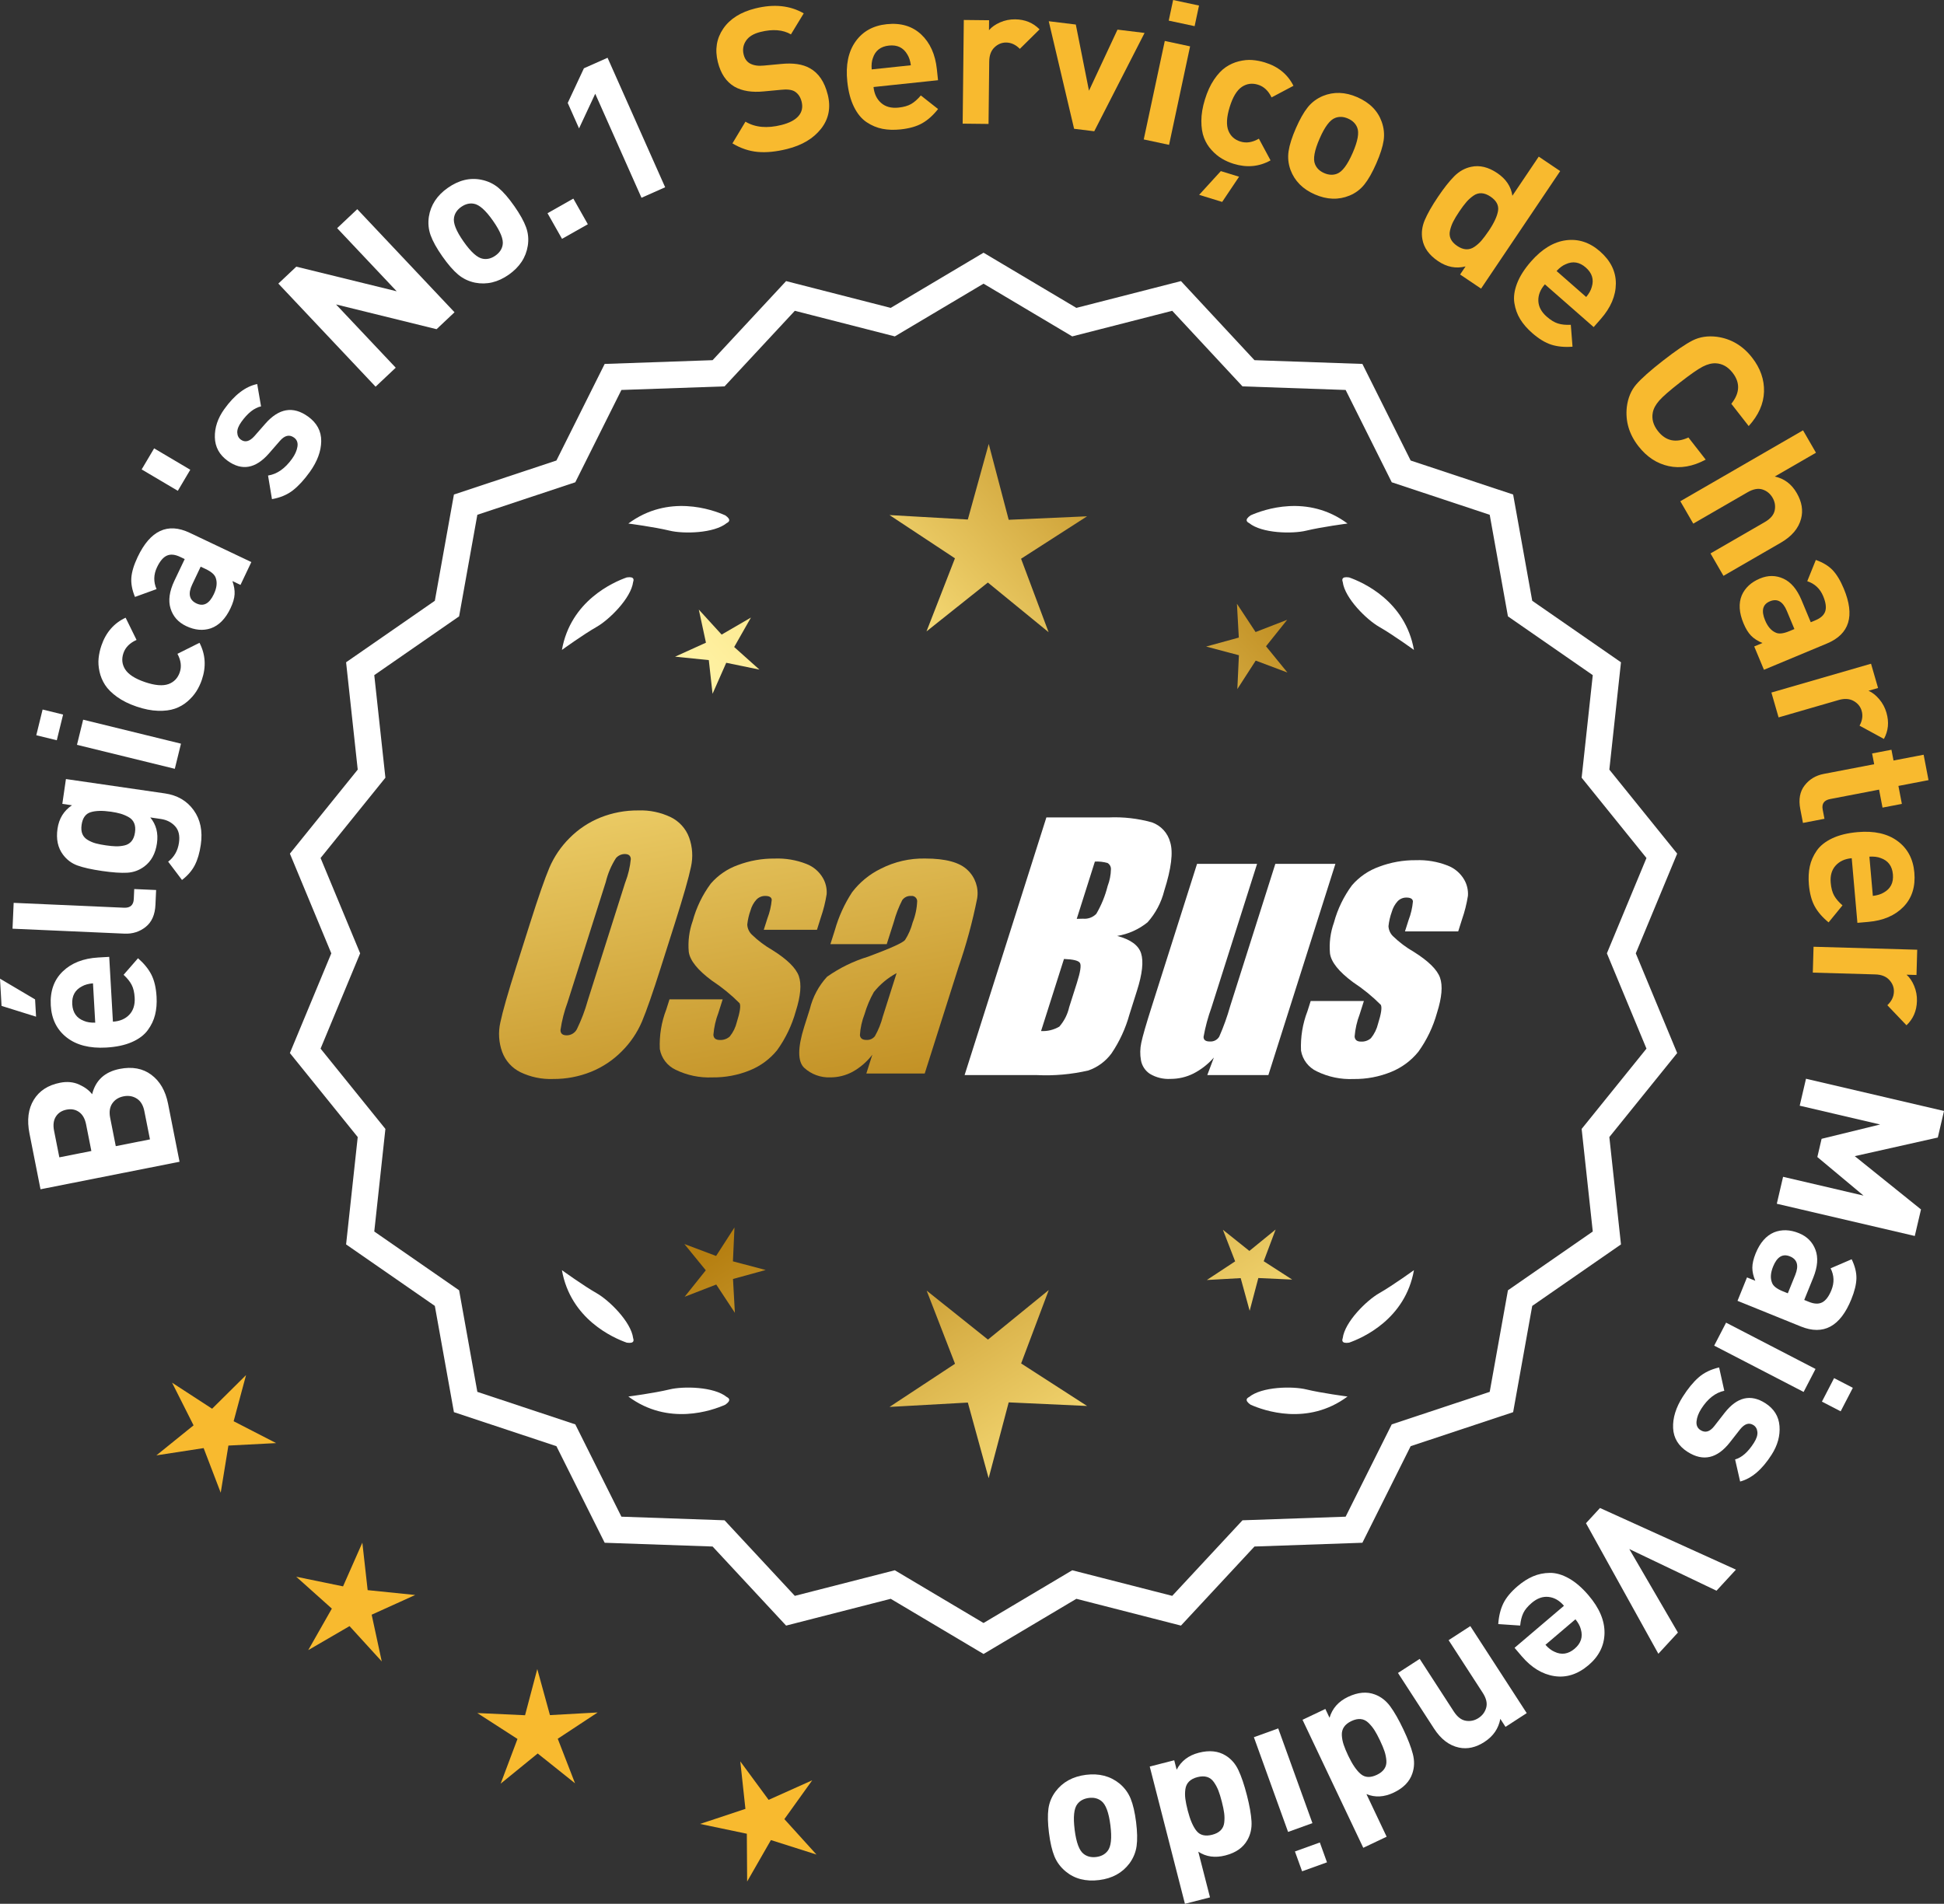 <?xml version="1.0" encoding="UTF-8"?>
<svg id="Layer_2" data-name="Layer 2" xmlns="http://www.w3.org/2000/svg" xmlns:xlink="http://www.w3.org/1999/xlink" viewBox="0 0 175.785 172.182">
  <rect x="0" y="0" width="175.785" height="172.182" fill="#333333" stroke="none"/>
  <defs>
    <style>
      .cls-1 {
        fill: url(#linear-gradient-8);
      }

      .cls-2 {
        fill: url(#linear-gradient-7);
      }

      .cls-3 {
        fill: url(#linear-gradient-5);
      }

      .cls-4 {
        fill: url(#linear-gradient-6);
      }

      .cls-5 {
        fill: url(#linear-gradient-9);
      }

      .cls-6 {
        fill: url(#linear-gradient-4);
      }

      .cls-7 {
        fill: url(#linear-gradient-3);
      }

      .cls-8 {
        fill: url(#linear-gradient-2);
      }

      .cls-9 {
        fill: url(#linear-gradient);
      }

      .cls-10 {
        fill: #f8ba2f;
      }

      .cls-11 {
        fill: #fff;
      }
    </style>
    <linearGradient id="linear-gradient" x1="115.288" y1="195.846" x2="63.863" y2="113.326" gradientUnits="userSpaceOnUse">
      <stop offset="0" stop-color="#f9df7b"/>
      <stop offset=".279" stop-color="#b57e10"/>
      <stop offset=".323" stop-color="#c89d38"/>
      <stop offset=".417" stop-color="#efda86"/>
      <stop offset=".46" stop-color="#fff3a6"/>
      <stop offset=".642" stop-color="#f9df7b"/>
      <stop offset="1" stop-color="#b57e10"/>
    </linearGradient>
    <linearGradient id="linear-gradient-2" x1="128.535" y1="187.59" x2="77.11" y2="105.071" xlink:href="#linear-gradient"/>
    <linearGradient id="linear-gradient-3" x1="150.063" y1="174.175" x2="98.637" y2="91.655" xlink:href="#linear-gradient"/>
    <linearGradient id="linear-gradient-4" x1="49.85" y1="63.796" x2="81.543" y2="234.814" gradientUnits="userSpaceOnUse">
      <stop offset="0" stop-color="#f9df7b"/>
      <stop offset=".279" stop-color="#b57e10"/>
      <stop offset=".284" stop-color="#e5c25b"/>
      <stop offset=".286" stop-color="#f9df7b"/>
      <stop offset=".46" stop-color="#fff3a6"/>
      <stop offset=".642" stop-color="#f9df7b"/>
      <stop offset="1" stop-color="#b57e10"/>
    </linearGradient>
    <linearGradient id="linear-gradient-5" x1="62.358" y1="61.478" x2="94.051" y2="232.496" xlink:href="#linear-gradient-4"/>
    <linearGradient id="linear-gradient-6" x1="74.983" y1="59.138" x2="106.676" y2="230.157" xlink:href="#linear-gradient-4"/>
    <linearGradient id="linear-gradient-7" x1="54.297" y1="113.197" x2="120.074" y2="52.204" xlink:href="#linear-gradient"/>
    <linearGradient id="linear-gradient-8" x1="32.078" y1="89.235" x2="97.854" y2="28.242" xlink:href="#linear-gradient"/>
    <linearGradient id="linear-gradient-9" x1="39.134" y1="96.844" x2="104.91" y2="35.851" xlink:href="#linear-gradient"/>
  </defs>
  <g id="Layer_1-2" data-name="Layer 1">
    <g>
      <g>
        <polygon class="cls-10" points="22.249 124.364 19.18 127.406 15.558 125.049 17.503 128.908 14.142 131.624 18.414 130.967 19.958 135.003 20.653 130.738 24.969 130.515 21.127 128.537 22.249 124.364"/>
        <polygon class="cls-10" points="33.245 143.813 32.765 139.519 31.02 143.472 26.787 142.601 30.007 145.483 27.872 149.239 31.607 147.067 34.52 150.26 33.608 146.035 37.544 144.252 33.245 143.813"/>
        <polygon class="cls-10" points="49.729 155.116 48.583 150.949 47.478 155.127 43.161 154.929 46.793 157.271 45.271 161.316 48.621 158.586 51.997 161.283 50.435 157.254 54.044 154.876 49.729 155.116"/>
        <polygon class="cls-10" points="70.927 164.523 73.445 161.011 69.502 162.78 66.94 159.3 67.404 163.597 63.303 164.958 67.532 165.844 67.56 170.166 69.71 166.417 73.828 167.726 70.927 164.523"/>
      </g>
      <g>
        <path class="cls-11" d="M88.935,149.225l-8.345-4.961-9.405,2.409-6.61-7.111-9.703-.338-4.338-8.685-9.214-3.058-1.716-9.556-7.98-5.53,1.046-9.652-6.098-7.554,3.723-8.967-3.723-8.967,6.098-7.554-1.046-9.652,7.98-5.53,1.716-9.556,9.214-3.058,4.338-8.685,9.703-.338,6.61-7.111,9.405,2.409,8.345-4.961,8.345,4.961,9.405-2.409,6.61,7.111,9.703.338,4.338,8.685,9.214,3.058,1.716,9.556,7.98,5.53-1.046,9.652,6.098,7.554-3.723,8.967,3.723,8.967-6.098,7.554,1.046,9.652-7.98,5.53-1.716,9.556-9.214,3.058-4.338,8.685-9.703.338-6.61,7.111-9.405-2.409-8.345,4.961ZM80.865,142.349l8.07,4.797,8.07-4.797,9.095,2.329,6.392-6.877,9.383-.327,4.195-8.399,8.91-2.957,1.659-9.241,7.716-5.348-1.011-9.334,5.897-7.305-3.6-8.671,3.6-8.671-5.897-7.305,1.011-9.334-7.716-5.348-1.659-9.241-8.91-2.957-4.195-8.399-9.383-.327-6.392-6.877-9.095,2.329-8.07-4.797-8.07,4.797-9.095-2.329-6.392,6.877-9.383.327-4.195,8.399-8.91,2.957-1.659,9.241-7.716,5.348,1.011,9.334-5.897,7.305,3.6,8.671-3.6,8.671,5.897,7.305-1.011,9.334,7.716,5.348,1.659,9.241,8.91,2.957,4.195,8.399,9.383.327,6.392,6.877,9.095-2.329Z"/>
        <path class="cls-11" d="M88.936,149.587l-8.394-4.99-9.459,2.423-6.647-7.152-9.759-.34-4.363-8.735-9.268-3.076-1.726-9.61-8.025-5.562,1.052-9.708-6.134-7.598,3.745-9.018-3.745-9.018,6.134-7.598-1.052-9.708,8.025-5.562,1.726-9.61,9.268-3.076,4.363-8.735,9.759-.34,6.647-7.152,9.459,2.423,8.394-4.99,8.393,4.99,9.459-2.423,6.647,7.152,9.759.34,4.364,8.735,9.267,3.076,1.726,9.61,8.025,5.562-1.052,9.708,6.134,7.598-3.744,9.018,3.744,9.018-6.134,7.598,1.052,9.708-8.025,5.562-1.726,9.61-9.267,3.076-4.364,8.735-9.759.34-6.647,7.152-9.459-2.423-8.393,4.99ZM80.638,143.93l8.298,4.933,8.297-4.933,9.352,2.396,6.571-7.07,9.647-.336,4.313-8.636,9.161-3.041,1.706-9.501,7.934-5.499-1.04-9.596,6.063-7.511-3.701-8.915,3.701-8.916-6.063-7.511,1.04-9.597-7.934-5.499-1.706-9.501-9.161-3.041-4.313-8.635-9.647-.336-6.571-7.07-9.352,2.395-8.297-4.932-8.298,4.932-9.352-2.395-6.571,7.07-9.647.336-4.312,8.635-9.162,3.041-1.706,9.501-7.934,5.499,1.04,9.597-6.063,7.511,3.702,8.916-3.702,8.915,6.063,7.511-1.04,9.596,7.934,5.499,1.706,9.501,9.162,3.041,4.312,8.636,9.647.336,6.571,7.07,9.352-2.396ZM88.936,147.508l-8.118-4.826-9.148,2.344-6.43-6.917-9.438-.33-4.221-8.448-8.963-2.975-1.669-9.295-7.763-5.379,1.018-9.39-5.933-7.349,3.622-8.722-3.622-8.722,5.933-7.349-1.018-9.389,7.763-5.38,1.669-9.295,8.963-2.975,4.221-8.449,9.438-.329,6.43-6.917,9.148,2.343,8.118-4.826,8.117,4.826,9.148-2.343,6.43,6.917,9.438.329,4.221,8.449,8.964,2.975,1.668,9.295,7.763,5.38-1.018,9.389,5.933,7.349-3.622,8.722,3.622,8.722-5.933,7.349,1.018,9.39-7.763,5.379-1.668,9.295-8.964,2.975-4.221,8.448-9.438.33-6.43,6.917-9.148-2.343-8.117,4.826ZM80.913,142.016l8.022,4.769,8.021-4.769,9.041,2.315,6.354-6.835,9.327-.326,4.17-8.349,8.858-2.94,1.648-9.186,7.671-5.316-1.006-9.278,5.862-7.262-3.579-8.619,3.579-8.62-5.862-7.262,1.006-9.278-7.671-5.316-1.648-9.186-8.858-2.94-4.17-8.349-9.327-.325-6.354-6.835-9.041,2.315-8.021-4.769-8.022,4.769-9.041-2.315-6.354,6.835-9.327.325-4.17,8.349-8.857,2.94-1.649,9.186-7.671,5.316,1.006,9.278-5.862,7.262,3.579,8.62-3.579,8.619,5.862,7.262-1.006,9.278,7.671,5.316,1.649,9.186,8.857,2.94,4.17,8.349,9.327.326,6.354,6.835,9.041-2.315Z"/>
      </g>
      <g>
        <polygon class="cls-9" points="66.274 114.076 66.414 111.015 64.753 113.59 61.885 112.511 63.821 114.886 61.909 117.28 64.766 116.173 66.451 118.731 66.281 115.672 69.236 114.859 66.274 114.076"/>
        <polygon class="cls-8" points="94.835 116.671 89.336 121.153 83.793 116.725 86.357 123.34 80.433 127.243 87.516 126.849 89.397 133.689 91.211 126.831 98.298 127.156 92.336 123.311 94.835 116.671"/>
        <polygon class="cls-7" points="114.27 114.066 115.349 111.198 112.974 113.134 110.58 111.221 111.687 114.078 109.128 115.764 112.188 115.594 113 118.548 113.784 115.586 116.845 115.726 114.27 114.066"/>
      </g>
      <g>
        <path class="cls-11" d="M112.943,126.35c-.114.057-.184.124-.207.201-.001.001-.002.002-.003.003.001 0.0.001 0.0.002.001-.036.131.066.291.35.488,1.179.524,5.149,1.947,8.764-.74,0,0-2.348-.308-3.726-.643-1.249-.304-4.027-.256-5.179.691Z"/>
        <path class="cls-11" d="M121.403,121.312c0.0.001-0.0.003,0,.004.001-0.0.001-0.0.002-.001.063.12.248.166.589.115,1.217-.428,5.08-2.121,5.862-6.557,0,0-1.918,1.389-3.15,2.091-1.117.637-3.103,2.579-3.29,4.059-.043.12-.049.217-.013.288Z"/>
      </g>
      <g>
        <path class="cls-11" d="M65.724,126.35c.114.057.184.124.207.201.001.001.002.002.003.003-.001 0-.001 0-.002.001.036.131-.066.291-.35.488-1.179.524-5.149,1.947-8.764-.74,0,0,2.348-.308,3.726-.643,1.249-.304,4.027-.256,5.179.691Z"/>
        <path class="cls-11" d="M57.264,121.312c-0.0.001 0.0.003,0,.004-.001-0-.001-0-.002-.001-.063.12-.248.166-.589.115-1.217-.428-5.08-2.121-5.862-6.557,0,0,1.918,1.389,3.15,2.091,1.117.637,3.103,2.579,3.29,4.059.043.12.049.217.013.288Z"/>
      </g>
      <g>
        <path class="cls-11" d="M65.724,47.302c.114-.057.184-.124.207-.201.001-.001.002-.002.003-.003-.001-0-.001-0-.002-.001.036-.131-.066-.291-.35-.488-1.179-.524-5.149-1.947-8.764.74,0,0,2.348.308,3.726.643,1.249.304,4.027.256,5.179-.691Z"/>
        <path class="cls-11" d="M57.264,52.341c-0-.001 0-.003,0-.004-.001 0-.001 0-.002.001-.063-.12-.248-.166-.589-.115-1.217.428-5.08,2.121-5.862,6.557,0,0,1.918-1.389,3.15-2.091,1.117-.637,3.103-2.579,3.29-4.059.043-.12.049-.217.013-.288Z"/>
      </g>
      <g>
        <path class="cls-11" d="M112.943,47.302c-.114-.057-.184-.124-.207-.201-.001-.001-.002-.002-.003-.003.001-0.0.001-0.0.002-.001-.036-.131.066-.291.35-.488,1.179-.524,5.149-1.947,8.764.74,0,0-2.348.308-3.726.643-1.249.304-4.027.256-5.179-.691Z"/>
        <path class="cls-11" d="M121.403,52.341c0-.001-0-.003,0-.004.001 0.0.001 0.0.002.001.063-.12.248-.166.589-.115,1.217.428,5.08,2.121,5.862,6.557,0,0-1.918-1.389-3.15-2.091-1.117-.637-3.103-2.579-3.29-4.059-.043-.12-.049-.217-.013-.288Z"/>
      </g>
      <g id="Group_4" data-name="Group 4">
        <g id="Group_1" data-name="Group 1">
          <path id="Path_1" data-name="Path 1" class="cls-6" d="M59.776,87.433c-.743,2.341-1.321,3.999-1.734,4.975-.429.998-1.045,1.904-1.814,2.67-.793.803-1.741,1.435-2.787,1.858-1.09.438-2.256.658-3.431.648-1.017.039-2.027-.171-2.945-.611-.769-.376-1.363-1.035-1.657-1.839-.308-.854-.365-1.778-.165-2.663.198-.958.677-2.638,1.438-5.039l1.265-3.987c.743-2.341,1.321-3.999,1.734-4.975.429-.998,1.045-1.904,1.814-2.67.793-.803,1.741-1.435,2.787-1.858,1.091-.437,2.256-.656,3.431-.646,1.017-.039,2.027.171,2.945.611.768.377,1.362,1.036,1.657,1.84.308.854.365,1.778.165,2.663-.198.958-.677,2.637-1.438,5.037l-1.266,3.986ZM56.551,79.775c.255-.669.42-1.369.49-2.082-.014-.303-.197-.454-.548-.454-.305.003-.593.136-.794.366-.426.665-.737,1.397-.922,2.166l-3.456,10.883c-.3.811-.515,1.65-.64,2.506,0,.319.194.476.565.476.383-.001.734-.212.915-.548.408-.836.739-1.708.988-2.604l3.398-10.71.003.003Z"/>
          <path id="Path_2" data-name="Path 2" class="cls-3" d="M73.874,84.091h-4.81l.329-1.035c.208-.538.339-1.102.391-1.676-.018-.234-.216-.351-.592-.351-.295-.003-.578.115-.785.325-.254.277-.438.611-.538.973-.15.416-.25.849-.298,1.289.015.339.158.661.399.9.569.552,1.206,1.031,1.894,1.425,1.317.827,2.106,1.604,2.367,2.33.259.728.172,1.789-.271,3.182-.35,1.263-.919,2.454-1.683,3.518-.654.81-1.504,1.439-2.469,1.829-1.077.439-2.23.656-3.393.64-1.148.051-2.29-.186-3.322-.691-.755-.353-1.289-1.052-1.43-1.873-.055-1.217.143-2.433.582-3.57l.293-.922h4.808l-.384,1.21c-.246.642-.398,1.316-.454,2.001.022.307.216.461.574.461.33.02.655-.092.903-.311.308-.381.527-.826.64-1.302.289-.911.373-1.482.251-1.712-.764-.766-1.605-1.451-2.509-2.045-1.291-.958-1.987-1.829-2.088-2.612-.083-.943.039-1.893.359-2.784.329-1.218.883-2.363,1.634-3.376.659-.761,1.503-1.338,2.45-1.676,1.062-.401,2.19-.6,3.325-.589.978-.037,1.953.127,2.864.483.631.24,1.16.689,1.498,1.273.258.444.376.955.34,1.467-.114.719-.291,1.427-.53,2.114l-.348,1.111v-.008Z"/>
          <path id="Path_3" data-name="Path 3" class="cls-4" d="M80.184,85.39h-5.095l.406-1.28c.343-1.213.869-2.366,1.559-3.42.686-.899,1.573-1.626,2.59-2.122,1.245-.636,2.629-.953,4.027-.922,1.836,0,3.11.347,3.822,1.042.696.657,1.021,1.616.867,2.561-.422,2.122-.99,4.212-1.701,6.255l-3.043,9.588h-5.279l.542-1.701c-.481.626-1.083,1.149-1.771,1.536-.626.339-1.326.515-2.038.512-.862.033-1.703-.275-2.341-.856-.611-.57-.611-1.82,0-3.75l.498-1.571c.264-1.09.8-2.096,1.558-2.923,1.131-.798,2.383-1.411,3.707-1.814,2.019-.75,3.134-1.252,3.343-1.508.313-.488.546-1.023.691-1.584.247-.621.386-1.28.41-1.948-.017-.269-.248-.473-.517-.457-.011.001-.021.002-.032.003-.317-.024-.622.121-.805.381-.322.631-.577,1.295-.761,1.979l-.638,1.997ZM81.075,88.009c-.793.427-1.493,1.009-2.056,1.712-.356.627-.637,1.293-.838,1.986-.24.612-.383,1.257-.424,1.913.033.285.223.432.582.432.297.022.586-.104.772-.337.316-.559.557-1.156.717-1.778l1.247-3.928Z"/>
        </g>
        <g id="Group_3" data-name="Group 3">
          <path id="Path_7" data-name="Path 7" class="cls-11" d="M94.612,73.929h5.641c1.319-.059,2.639.092,3.91.446.817.29,1.437.967,1.654,1.807.278.907.098,2.367-.542,4.379-.264,1.057-.78,2.035-1.503,2.849-.794.644-1.742,1.07-2.751,1.236,1.207.319,1.928.841,2.162,1.576s.11,1.862-.373,3.376l-.684,2.162c-.345,1.246-.89,2.429-1.613,3.501-.526.72-1.258,1.262-2.1,1.554-1.523.352-3.088.492-4.649.417h-6.541l7.396-23.304h-.007ZM96.21,86.727l-2.073,6.522c.579.032,1.154-.108,1.654-.402.44-.507.747-1.115.893-1.771l.691-2.173c.318-.999.411-1.603.278-1.814-.132-.212-.611-.329-1.445-.359l.003-.004ZM99.005,77.919l-1.642,5.183c.245-.011.435-.014.57-.014.446.042.887-.119,1.2-.44.459-.785.804-1.631,1.024-2.513.188-.49.289-1.008.3-1.532.004-.229-.116-.442-.314-.556-.368-.102-.75-.144-1.131-.126l-.007-.002Z"/>
          <path id="Path_8" data-name="Path 8" class="cls-11" d="M120.752,78.132l-6.061,19.1h-5.523l.596-1.588c-.519.596-1.147,1.088-1.851,1.449-.638.318-1.342.484-2.056.483-.66.041-1.318-.12-1.885-.461-.422-.281-.712-.723-.801-1.222-.094-.527-.084-1.068.03-1.591.114-.552.428-1.65.951-3.288l4.09-12.884h5.428l-4.126,12.997c-.313.861-.551,1.747-.713,2.648,0,.278.183.417.56.417.344.031.676-.137.856-.432.396-.901.729-1.829.995-2.776l4.079-12.854h5.428l.003.003Z"/>
          <path id="Path_9" data-name="Path 9" class="cls-11" d="M131.853,84.238h-4.81l.329-1.035c.208-.538.339-1.102.391-1.676-.018-.234-.216-.351-.592-.351-.295-.003-.578.115-.784.325-.254.277-.438.611-.538.973-.15.416-.249.848-.297,1.287.015.339.158.661.399.9.569.553,1.205,1.032,1.893,1.426,1.317.827,2.106,1.604,2.367,2.33.259.728.172,1.789-.271,3.182-.35,1.263-.919,2.454-1.683,3.518-.654.809-1.504,1.439-2.469,1.829-1.077.439-2.23.656-3.393.64-1.148.051-2.29-.186-3.322-.691-.755-.353-1.289-1.052-1.43-1.873-.055-1.217.143-2.433.582-3.57l.293-.922h4.81l-.384,1.211c-.246.642-.398,1.316-.454,2.001.022.307.216.461.574.461.33.02.655-.092.903-.311.308-.381.527-.826.64-1.302.289-.911.373-1.482.251-1.712-.764-.766-1.605-1.451-2.509-2.045-1.291-.958-1.987-1.829-2.088-2.612-.083-.943.039-1.893.359-2.784.329-1.218.883-2.363,1.634-3.376.659-.761,1.503-1.338,2.45-1.676,1.062-.401,2.19-.6,3.325-.589.978-.037,1.953.127,2.864.483.632.239,1.163.689,1.503,1.273.258.444.376.955.34,1.467-.114.719-.291,1.427-.53,2.114l-.351,1.108-.004-.005Z"/>
        </g>
      </g>
      <g>
        <path class="cls-11" d="M10.811,96.675c1.143-.227,2.103-.049,2.877.532.775.58,1.276,1.447,1.506,2.601l1.041,5.262-12.572,2.489-.999-5.05c-.24-1.212-.11-2.226.389-3.041s1.291-1.329,2.374-1.543c.635-.126,1.212-.072,1.729.162.518.234.908.526,1.174.878.313-1.261,1.14-2.024,2.481-2.29ZM7.151,100.574c-.32-.23-.698-.303-1.135-.216-.435.086-.757.297-.967.631-.209.335-.262.762-.159,1.28l.476,2.401,2.896-.573-.476-2.402c-.102-.518-.313-.892-.635-1.122ZM12.369,99.357c-.35-.224-.748-.292-1.196-.204-.446.088-.787.303-1.02.642-.231.34-.295.774-.19,1.304l.506,2.56,3.092-.612-.509-2.56c-.104-.53-.332-.907-.683-1.131Z"/>
        <path class="cls-11" d="M0,88.511l3.172,1.875.089,1.563-3.121-.976-.14-2.462ZM9.876,86.541l.334,5.859c.623-.036,1.116-.244,1.479-.625.363-.381.526-.896.489-1.542-.027-.479-.118-.868-.274-1.165-.154-.298-.396-.6-.729-.905l1.305-1.499c.543.474.947.97,1.211,1.49s.419,1.181.466,1.983c.034.6-.011,1.146-.133,1.639-.121.494-.345.961-.668,1.399-.323.439-.801.797-1.435,1.074s-1.405.441-2.316.493c-1.497.085-2.69-.219-3.576-.914-.888-.694-1.366-1.659-1.437-2.893-.074-1.282.286-2.306,1.077-3.072.792-.767,1.865-1.188,3.218-1.266l.989-.057ZM8.407,88.933c-.405.035-.737.126-.993.272-.631.325-.925.864-.882,1.619.044.755.396,1.258,1.061,1.508.271.117.61.17,1.018.158l-.203-3.558Z"/>
        <path class="cls-11" d="M14.117,80.493l-.06,1.331c-.039.899-.334,1.568-.881,2.006-.548.438-1.188.641-1.919.609l-10.125-.447.104-2.338,9.98.441c.563.025.857-.239.882-.79l.04-.899,1.979.087Z"/>
        <path class="cls-11" d="M14.904,71.755c1.127.164,1.997.669,2.607,1.516.61.847.827,1.887.646,3.123-.106.736-.286,1.353-.541,1.85-.254.497-.64.943-1.159,1.341l-1.251-1.655c.546-.418.872-.989.977-1.713.094-.642-.025-1.141-.355-1.498-.329-.357-.762-.575-1.297-.652l-.943-.137c.536.648.738,1.429.604,2.344-.134.926-.515,1.623-1.14,2.09-.461.345-.978.534-1.546.566-.569.033-1.328-.021-2.278-.158-.949-.138-1.689-.303-2.22-.495-.53-.192-.967-.52-1.312-.982-.468-.625-.632-1.407-.495-2.346.132-.914.567-1.621,1.307-2.12l-.872-.127.326-2.244,8.942,1.298ZM10.008,73.409c-.749-.109-1.351-.093-1.808.046-.457.14-.73.519-.82,1.136-.048.333-.025.612.069.837.095.226.26.408.494.544.233.138.475.239.72.305.245.066.546.125.902.177.356.052.661.081.914.087.255.006.513-.02.776-.079.264-.059.475-.186.637-.38.161-.195.267-.459.314-.791.049-.332.024-.615-.076-.848-.1-.233-.268-.415-.503-.546s-.477-.233-.721-.305c-.243-.072-.544-.133-.899-.185Z"/>
        <path class="cls-11" d="M5.705,64.625l-.57,2.325-1.854-.454.571-2.326,1.853.455ZM16.365,67.258l-.558,2.273-8.847-2.169.559-2.273,8.846,2.169Z"/>
        <path class="cls-11" d="M18.04,58.137c.543,1.047.614,2.162.213,3.343-.128.375-.294.724-.499,1.047-.206.324-.474.628-.806.915-.331.286-.71.503-1.134.65-.425.147-.934.212-1.53.193-.595-.019-1.239-.146-1.933-.382-.692-.235-1.282-.527-1.765-.876-.483-.348-.846-.709-1.086-1.082s-.409-.776-.503-1.207-.121-.836-.08-1.216c.04-.379.123-.756.251-1.131.406-1.193,1.137-2.035,2.191-2.526l.988,2.01c-.611.273-1.008.671-1.185,1.193-.179.523-.129,1.009.149,1.458.297.469.896.855,1.792,1.161.909.309,1.623.369,2.145.178.495-.187.83-.541,1.008-1.064.179-.522.107-1.079-.211-1.669l1.993-.996Z"/>
        <path class="cls-11" d="M22.727,50.834l-.98,2.065-.731-.348c.152.432.219.832.197,1.2-.022.368-.146.791-.373,1.267-.447.943-1.039,1.546-1.775,1.808-.709.235-1.454.167-2.233-.204-.716-.34-1.185-.868-1.409-1.586-.224-.717-.109-1.553.343-2.507l.936-1.967-.423-.201c-.466-.222-.864-.258-1.194-.108-.33.148-.626.5-.889,1.053-.313.661-.327,1.319-.04,1.973l-1.951.708c-.259-.628-.368-1.208-.328-1.74s.229-1.156.569-1.872c1.144-2.406,2.712-3.136,4.706-2.189l5.577,2.648ZM18.602,51.465l-.456-.216-.764,1.61c-.396.835-.269,1.406.381,1.715.64.304,1.162.027,1.569-.829.263-.553.325-1.034.188-1.445-.081-.304-.387-.583-.918-.835Z"/>
        <path class="cls-11" d="M17.206,42.484l-1.127,1.905-3.27-1.934,1.128-1.905,3.269,1.934Z"/>
        <path class="cls-11" d="M27.845,37.664c.81.58,1.209,1.324,1.201,2.233-.009.909-.353,1.836-1.03,2.783-.503.702-1.01,1.255-1.519,1.657-.51.402-1.146.671-1.905.805l-.354-2.134c.814-.126,1.538-.633,2.174-1.521.266-.371.427-.735.484-1.093.057-.358-.047-.631-.31-.82-.42-.3-.846-.2-1.279.302l-.997,1.145c-1.194,1.359-2.431,1.58-3.71.665-.761-.545-1.15-1.257-1.172-2.135-.02-.878.264-1.727.851-2.547.929-1.297,1.923-2.055,2.979-2.272l.347,2.02c-.614.136-1.208.604-1.78,1.404-.259.361-.382.682-.37.964.013.282.121.496.326.643.38.273.788.167,1.224-.318l.977-1.116c1.229-1.407,2.518-1.628,3.864-.664Z"/>
        <path class="cls-11" d="M41.101,28.24l-1.624,1.532-9.091-2.239,5.398,5.722-1.821,1.717-8.793-9.324,1.624-1.531,9.077,2.227-5.385-5.709,1.82-1.717,8.794,9.323Z"/>
        <path class="cls-11" d="M46.499,18.63c.516.737.873,1.377,1.07,1.92.196.543.249,1.104.155,1.682-.169,1.056-.745,1.928-1.728,2.616-.974.681-1.984.921-3.034.718-.583-.12-1.096-.365-1.538-.736s-.918-.92-1.428-1.648c-.511-.728-.86-1.36-1.055-1.898s-.248-1.101-.161-1.689c.17-1.056.74-1.925,1.714-2.606,1.003-.702,2.019-.944,3.049-.728.582.12,1.094.363,1.532.729.439.366.914.913,1.423,1.641ZM44.582,19.972c-.667-.954-1.248-1.47-1.743-1.548-.384-.068-.763.029-1.137.291-.363.255-.579.574-.646.959-.096.492.189,1.214.858,2.167.674.964,1.259,1.484,1.754,1.563.383.068.758-.026,1.121-.28.374-.262.595-.584.662-.969.095-.492-.195-1.219-.869-2.183Z"/>
        <path class="cls-11" d="M53.155,20.281l-2.334,1.32-1.312-2.318,2.335-1.321,1.311,2.319Z"/>
        <path class="cls-11" d="M60.146,16.936l-2.139.951-4.183-9.408-1.464,3.133-1.023-2.303,1.464-3.133,2.138-.951,5.207,11.711Z"/>
        <path class="cls-10" d="M74.847,8.55c.295,1.176.094,2.206-.601,3.091s-1.717,1.496-3.067,1.833c-.989.248-1.876.336-2.66.266s-1.548-.328-2.29-.773l1.179-1.964c.874.524,1.955.625,3.248.301.723-.18,1.238-.451,1.551-.814.31-.362.404-.793.279-1.294-.107-.43-.322-.742-.642-.934-.273-.154-.682-.201-1.223-.14l-1.542.144c-1.086.11-1.974-.032-2.667-.428-.739-.434-1.239-1.174-1.501-2.222-.282-1.129-.12-2.138.487-3.025.606-.888,1.574-1.498,2.9-1.829,1.676-.419,3.136-.27,4.379.445l-1.157,1.903c-.725-.425-1.646-.498-2.763-.218-.618.154-1.053.42-1.304.799-.252.378-.321.794-.207,1.249.093.373.283.641.572.803.328.178.745.24,1.253.188l1.541-.144c1.097-.113,1.971.015,2.618.384.789.434,1.327,1.227,1.615,2.38Z"/>
        <path class="cls-10" d="M84.824,7.255l-5.836.615c.064.621.298,1.103.695,1.447.397.345.92.482,1.563.415.478-.05.86-.16,1.151-.33.289-.169.58-.426.868-.77l1.56,1.229c-.447.566-.924.994-1.431,1.282-.506.289-1.159.475-1.959.56-.597.062-1.145.045-1.644-.053s-.976-.298-1.43-.601-.835-.763-1.141-1.382c-.307-.62-.508-1.382-.604-2.29-.157-1.492.09-2.697.741-3.617s1.591-1.444,2.821-1.573c1.276-.134,2.315.175,3.12.929.804.754,1.276,1.805,1.418,3.154l.104.984ZM82.364,5.904c-.055-.405-.161-.731-.32-.98-.354-.614-.907-.882-1.659-.803-.752.08-1.237.457-1.456,1.131-.103.277-.14.619-.107,1.025l3.543-.374Z"/>
        <path class="cls-10" d="M94.002,2.657l-1.784,1.762c-.368-.376-.78-.567-1.236-.572-.396-.004-.748.142-1.059.438-.309.296-.466.721-.473,1.272l-.062,5.652-2.34-.026.103-9.377,2.286.025-.01.9c.243-.286.58-.522,1.007-.709.428-.188.883-.279,1.362-.273.888.01,1.623.312,2.205.907Z"/>
        <path class="cls-10" d="M103.497,2.979l-4.55,8.892-1.822-.223-2.293-9.728,2.448.299,1.19,5.985,2.579-5.524,2.447.299Z"/>
        <path class="cls-10" d="M105.712,13.1l-2.289-.489,1.902-8.907,2.288.489-1.901,8.907ZM108.023,2.366l-2.341-.5.397-1.865,2.341.5-.397,1.866Z"/>
        <path class="cls-10" d="M112.043,15.983l-1.529,2.279-2.082-.64,1.96-2.147,1.651.508ZM114.889,14.504c-1.03.575-2.142.679-3.335.312-.379-.116-.732-.272-1.061-.467-.331-.195-.643-.454-.938-.778-.298-.323-.525-.694-.685-1.114-.16-.419-.24-.927-.238-1.523,0-.596.108-1.244.324-1.943.215-.699.488-1.296.822-1.79s.683-.866,1.05-1.118c.366-.251.763-.431,1.191-.538.428-.106.833-.146,1.213-.117.38.029.76.102,1.139.218,1.204.37,2.067,1.075,2.589,2.114l-1.979,1.049c-.292-.604-.701-.987-1.228-1.149-.528-.162-1.012-.098-1.454.194-.459.31-.828.919-1.105,1.825-.283.918-.321,1.634-.114,2.149.2.489.564.814,1.093.976.526.162,1.082.075,1.661-.261l1.055,1.962Z"/>
        <path class="cls-10" d="M124.456,14.771c-.361.824-.722,1.462-1.083,1.913s-.812.788-1.354,1.009c-.989.405-2.034.368-3.133-.113-1.089-.476-1.819-1.215-2.194-2.217-.2-.559-.258-1.125-.171-1.696.086-.571.307-1.264.663-2.078.356-.813.713-1.443,1.071-1.889.358-.445.812-.785,1.358-1.017.989-.405,2.028-.37,3.117.106,1.122.49,1.857,1.232,2.21,2.224.2.56.259,1.122.176,1.688-.085.566-.304,1.255-.66,2.069ZM122.312,13.833c.466-1.066.604-1.832.414-2.294-.143-.364-.422-.637-.84-.819-.407-.178-.792-.195-1.155-.054-.47.175-.938.796-1.403,1.862-.472,1.078-.612,1.848-.422,2.311.142.363.417.634.823.812.417.183.808.203,1.172.061.47-.174.939-.8,1.411-1.878Z"/>
        <path class="cls-10" d="M133.925,26.103l-1.896-1.276.492-.731c-.855.219-1.684.061-2.479-.476-.817-.549-1.291-1.209-1.424-1.979-.104-.576-.032-1.157.217-1.741s.645-1.28,1.188-2.086c.535-.796,1.028-1.42,1.475-1.871.448-.45.959-.736,1.531-.856.765-.167,1.549.021,2.355.564.796.536,1.254,1.221,1.373,2.053l2.383-3.539,1.94,1.307-7.156,10.631ZM134.606,20.899c.49-.727.774-1.338.854-1.833.08-.495-.147-.924-.686-1.286-.278-.188-.547-.289-.806-.303-.258-.015-.502.059-.733.221-.232.162-.442.35-.629.563-.188.214-.402.5-.644.859-.24.358-.426.665-.554.918s-.225.521-.29.802c-.066.281-.045.538.066.771.109.234.305.444.583.632s.547.289.805.303c.259.014.507-.058.743-.216.237-.159.452-.35.647-.574.192-.224.407-.51.642-.858Z"/>
        <path class="cls-10" d="M144.107,29.583l-4.412-3.868c-.412.469-.608.967-.592,1.493.019.526.271,1.003.758,1.43.361.316.702.523,1.023.621.32.099.706.137,1.155.116l.155,1.98c-.719.056-1.356-.005-1.913-.181-.555-.176-1.135-.529-1.74-1.06-.451-.396-.81-.81-1.076-1.243-.267-.434-.442-.919-.528-1.458-.087-.539-.007-1.13.24-1.776.246-.646.67-1.311,1.271-1.997.989-1.127,2.042-1.765,3.159-1.91s2.14.189,3.069,1.004c.966.847,1.444,1.821,1.437,2.923-.009,1.102-.46,2.162-1.354,3.182l-.652.744ZM143.431,26.86c.26-.314.428-.615.502-.9.211-.677.032-1.265-.537-1.763-.567-.499-1.174-.599-1.816-.302-.274.111-.551.317-.828.616l2.68,2.35Z"/>
        <path class="cls-10" d="M154.236,41.569c-1.171.625-2.29.82-3.354.585-1.066-.234-1.975-.834-2.728-1.799-.842-1.079-1.191-2.259-1.051-3.541.103-.825.388-1.509.856-2.049.468-.541,1.275-1.258,2.42-2.15,1.146-.893,2.037-1.501,2.675-1.824.639-.323,1.37-.434,2.195-.332,1.278.175,2.338.802,3.18,1.88.753.965,1.112,1.993,1.08,3.083s-.492,2.128-1.384,3.112l-1.572-2.015c.778-.973.817-1.909.115-2.807-.42-.54-.925-.824-1.51-.854-.365-.02-.762.081-1.192.302-.428.221-1.111.696-2.048,1.427-.937.73-1.564,1.277-1.882,1.64-.319.362-.515.723-.584,1.082-.113.576.04,1.134.461,1.673.709.908,1.629,1.104,2.762.585l1.561,2.001Z"/>
        <path class="cls-10" d="M155.843,52.079l-1.172-2.026,4.909-2.837c.51-.294.807-.643.894-1.045.085-.403.022-.787-.187-1.15-.217-.374-.521-.625-.913-.751-.393-.126-.843-.043-1.352.251l-4.909,2.837-1.171-2.026,11.096-6.413,1.171,2.026-3.724,2.152c.854.185,1.518.683,1.984,1.493.463.8.593,1.577.391,2.331-.232.869-.842,1.589-1.828,2.159l-5.189,2.999Z"/>
        <path class="cls-10" d="M159.504,60.575l-.88-2.109.748-.312c-.424-.174-.766-.393-1.024-.655-.259-.262-.49-.637-.693-1.125-.402-.964-.454-1.807-.158-2.528.3-.684.848-1.192,1.646-1.525.731-.305,1.438-.301,2.122.013.682.312,1.226.957,1.634,1.931l.838,2.01.433-.181c.476-.198.769-.47.879-.815.109-.345.046-.8-.189-1.364-.281-.676-.762-1.125-1.44-1.35l.776-1.923c.642.227,1.146.533,1.516.918.368.386.705.944,1.011,1.675,1.026,2.458.52,4.113-1.518,4.963l-5.699,2.377ZM161.794,57.085l.464-.194-.686-1.645c-.356-.853-.866-1.141-1.53-.863-.654.272-.799.846-.434,1.721.236.565.553.933.949,1.105.281.143.692.102,1.236-.125Z"/>
        <path class="cls-10" d="M170.35,66.829l-2.202-1.199c.254-.46.317-.91.19-1.348-.11-.38-.352-.676-.724-.886-.375-.21-.826-.239-1.356-.085l-5.43,1.571-.65-2.248,9.009-2.607.636,2.196-.864.25c.343.151.666.404.968.76.304.356.522.764.655,1.226.248.853.169,1.644-.231,2.372Z"/>
        <path class="cls-10" d="M163.031,74.423l-.242-1.255c-.167-.872-.036-1.584.396-2.138.431-.554,1.005-.899,1.726-1.037l4.56-.876-.187-.973,1.749-.336.188.973,2.723-.523.441,2.298-2.722.523.312,1.626-1.75.336-.312-1.626-4.42.85c-.554.106-.779.425-.678.955l.16.831-1.944.374Z"/>
        <path class="cls-10" d="M167.955,83.462l-.514-5.845c-.622.054-1.108.278-1.458.67-.353.392-.5.911-.442,1.557.042.478.145.863.31,1.156.164.292.415.587.755.882l-1.256,1.538c-.559-.457-.978-.941-1.258-1.453-.279-.511-.454-1.168-.525-1.968-.051-.598-.024-1.146.082-1.643.107-.497.315-.971.625-1.419s.778-.821,1.402-1.117c.625-.296,1.392-.484,2.299-.563,1.494-.132,2.696.136,3.604.804.908.667,1.415,1.616,1.524,2.848.113,1.278-.216,2.313-.983,3.104-.768.79-1.827,1.245-3.177,1.363l-.987.087ZM169.35,81.026c.405-.048.733-.148.985-.303.619-.343.897-.892.83-1.645-.066-.753-.434-1.245-1.104-1.475-.274-.109-.616-.151-1.022-.127l.312,3.55Z"/>
        <path class="cls-10" d="M172.392,92.727l-1.73-1.814c.383-.361.581-.77.593-1.226.012-.396-.128-.751-.42-1.065-.29-.314-.712-.48-1.264-.496l-5.649-.162.067-2.339,9.374.268-.065,2.285-.899-.026c.279.248.51.588.689,1.02.18.431.265.886.25,1.366-.025.888-.34,1.617-.945,2.188Z"/>
        <path class="cls-11" d="M160.666,108.869l.568-2.437,7.275,1.699-4.177-3.489.385-1.647,5.294-1.296-7.274-1.699.569-2.437,12.479,2.915-.56,2.401-7.51,1.684,5.99,4.819-.562,2.401-12.479-2.915Z"/>
        <path class="cls-11" d="M157.113,117.649l.858-2.119.75.304c-.179-.422-.268-.817-.267-1.186s.101-.798.298-1.287c.393-.968.948-1.604,1.667-1.908.694-.275,1.441-.25,2.243.074.734.297,1.233.798,1.498,1.501.266.703.199,1.544-.196,2.522l-.818,2.019.435.176c.478.193.877.207,1.198.038.319-.168.595-.535.825-1.102.274-.679.25-1.336-.074-1.973l1.905-.82c.296.612.439,1.185.43,1.718-.009.533-.162,1.167-.46,1.901-1,2.469-2.524,3.289-4.57,2.459l-5.722-2.318ZM161.195,116.778l.467.189.669-1.651c.347-.857.188-1.42-.48-1.69-.656-.266-1.162.04-1.519.919-.229.567-.264,1.051-.103,1.453.098.299.421.559.966.78Z"/>
        <path class="cls-11" d="M155.004,121.7l1.076-2.078,8.088,4.188-1.076,2.078-8.088-4.188ZM164.746,126.764l1.101-2.126,1.695.877-1.101,2.126-1.695-.877Z"/>
        <path class="cls-11" d="M152.611,131.317c-.84-.535-1.28-1.256-1.321-2.165-.041-.908.251-1.853.876-2.835.463-.729.938-1.308,1.425-1.738.488-.43,1.107-.732,1.859-.908l.469,2.112c-.805.17-1.501.716-2.088,1.637-.244.384-.385.757-.422,1.118-.038.36.081.627.354.801.435.277.854.153,1.26-.371l.933-1.199c1.119-1.422,2.342-1.711,3.667-.867.789.503,1.219,1.192,1.287,2.067.068.876-.167,1.739-.709,2.589-.856,1.346-1.807,2.157-2.85,2.433l-.456-1.998c.605-.169,1.173-.669,1.7-1.499.239-.375.344-.703.317-.983-.028-.281-.148-.489-.36-.624-.396-.251-.798-.123-1.206.385l-.914,1.168c-1.149,1.472-2.425,1.764-3.821.875Z"/>
        <path class="cls-11" d="M149.957,149.569l-6.546-11.809,1.268-1.376,12.292,5.575-1.757,1.906-7.886-3.768,4.396,7.553-1.768,1.919Z"/>
        <path class="cls-11" d="M136.952,149.031l4.469-3.803c-.404-.475-.867-.743-1.391-.801-.523-.06-1.031.121-1.525.541-.365.311-.62.618-.764.922-.144.303-.237.679-.281,1.126l-1.982-.134c.05-.719.203-1.342.457-1.866.255-.524.688-1.047,1.301-1.568.458-.389.919-.684,1.388-.884.467-.201.973-.305,1.518-.312.546-.007,1.12.158,1.723.496.604.338,1.2.854,1.79,1.549.973,1.143,1.449,2.277,1.432,3.403-.019,1.126-.499,2.09-1.439,2.892-.979.832-2.012,1.164-3.1.995-1.09-.169-2.073-.77-2.952-1.802l-.642-.754ZM139.745,148.758c.274.303.546.512.817.628.64.307,1.247.215,1.823-.275.575-.49.763-1.075.562-1.755-.07-.286-.232-.589-.488-.907l-2.714,2.31Z"/>
        <path class="cls-11" d="M126.411,151.303l1.964-1.272,3.083,4.758c.321.493.684.772,1.091.838.407.065.787-.017,1.14-.245.362-.234.596-.551.703-.949.107-.398,0-.844-.319-1.337l-3.083-4.758,1.962-1.272,5.101,7.87-1.918,1.243-.47-.725c-.161.876-.64,1.573-1.436,2.088-.775.503-1.544.672-2.308.509-.88-.188-1.63-.76-2.25-1.717l-3.26-5.03Z"/>
        <path class="cls-11" d="M117.78,155.539l2.064-.98.378.797c.25-.849.809-1.479,1.675-1.89.89-.422,1.698-.494,2.428-.216.548.205,1.011.563,1.387,1.076.376.512.772,1.208,1.188,2.085.412.867.698,1.608.856,2.224.159.615.145,1.2-.045,1.754-.245.741-.808,1.319-1.686,1.736-.866.411-1.689.456-2.466.134l1.827,3.854-2.113,1.003-5.494-11.578ZM121.908,158.78c.376.791.757,1.348,1.142,1.67.386.322.87.344,1.455.066.305-.144.528-.323.672-.538.145-.215.206-.463.185-.745-.021-.283-.076-.559-.164-.829-.089-.271-.225-.601-.41-.991-.186-.39-.354-.705-.508-.944-.154-.239-.334-.459-.542-.659s-.44-.312-.698-.336c-.257-.024-.537.036-.84.18-.304.144-.527.323-.672.538-.144.214-.208.464-.193.749.016.285.07.568.164.849.093.281.23.611.41.991Z"/>
        <path class="cls-11" d="M113.382,157.114l2.201-.795,3.093,8.567-2.202.795-3.092-8.567ZM117.093,167.448l2.252-.813.647,1.795-2.251.812-.648-1.794Z"/>
        <path class="cls-11" d="M103.964,159.767l2.215-.567.22.854c.405-.786,1.073-1.297,2.002-1.535.954-.245,1.763-.161,2.426.252.499.305.885.745,1.155,1.32.271.574.527,1.333.77,2.274.238.93.376,1.712.415,2.346.039.635-.087,1.206-.379,1.714-.384.681-1.045,1.141-1.986,1.383-.93.238-1.746.125-2.447-.34l1.059,4.133-2.267.581-3.182-12.415ZM107.397,163.736c.219.849.484,1.468.801,1.857.317.39.789.504,1.417.343.326-.084.579-.217.762-.4.182-.183.291-.415.323-.695.033-.282.032-.563-.003-.845-.035-.283-.106-.633-.214-1.051s-.213-.76-.317-1.024c-.106-.265-.24-.515-.406-.751s-.372-.391-.62-.463c-.247-.073-.535-.067-.861.016-.324.083-.579.216-.761.399-.183.183-.294.416-.332.698-.039.282-.04.57-.002.864s.109.644.214,1.051Z"/>
        <path class="cls-11" d="M94.853,165.781c-.111-.893-.128-1.625-.05-2.198.08-.572.296-1.092.647-1.56.643-.854,1.56-1.357,2.749-1.507,1.18-.148,2.186.112,3.021.781.458.378.796.834,1.016,1.369.218.535.383,1.243.494,2.124.11.881.125,1.605.046,2.171-.08.566-.296,1.09-.646,1.569-.643.854-1.554,1.356-2.732,1.504-1.214.153-2.227-.107-3.037-.779-.457-.378-.795-.832-1.014-1.36-.217-.529-.382-1.234-.493-2.115ZM97.175,165.489c.145,1.155.418,1.883.818,2.183.309.24.688.331,1.141.274.441-.056.781-.237,1.021-.545.314-.391.398-1.163.253-2.318-.147-1.167-.421-1.9-.821-2.201-.308-.24-.684-.332-1.123-.276-.452.057-.798.239-1.038.548-.313.39-.397,1.168-.25,2.335Z"/>
      </g>
      <g>
        <polygon class="cls-2" points="114.479 58.449 116.392 56.055 113.535 57.162 111.849 54.603 112.019 57.663 109.065 58.475 112.027 59.259 111.886 62.32 113.547 59.745 116.415 60.824 114.479 58.449"/>
        <polygon class="cls-1" points="67.903 55.853 65.254 57.393 63.189 55.13 63.835 58.125 61.044 59.39 64.093 59.7 64.433 62.746 65.67 59.942 68.672 60.56 66.388 58.517 67.903 55.853"/>
        <polygon class="cls-5" points="91.211 47.01 89.406 40.149 87.515 46.986 80.433 46.583 86.351 50.494 83.778 57.105 89.327 52.685 94.819 57.175 92.33 50.532 98.298 46.695 91.211 47.01"/>
      </g>
    </g>
  </g>
</svg>